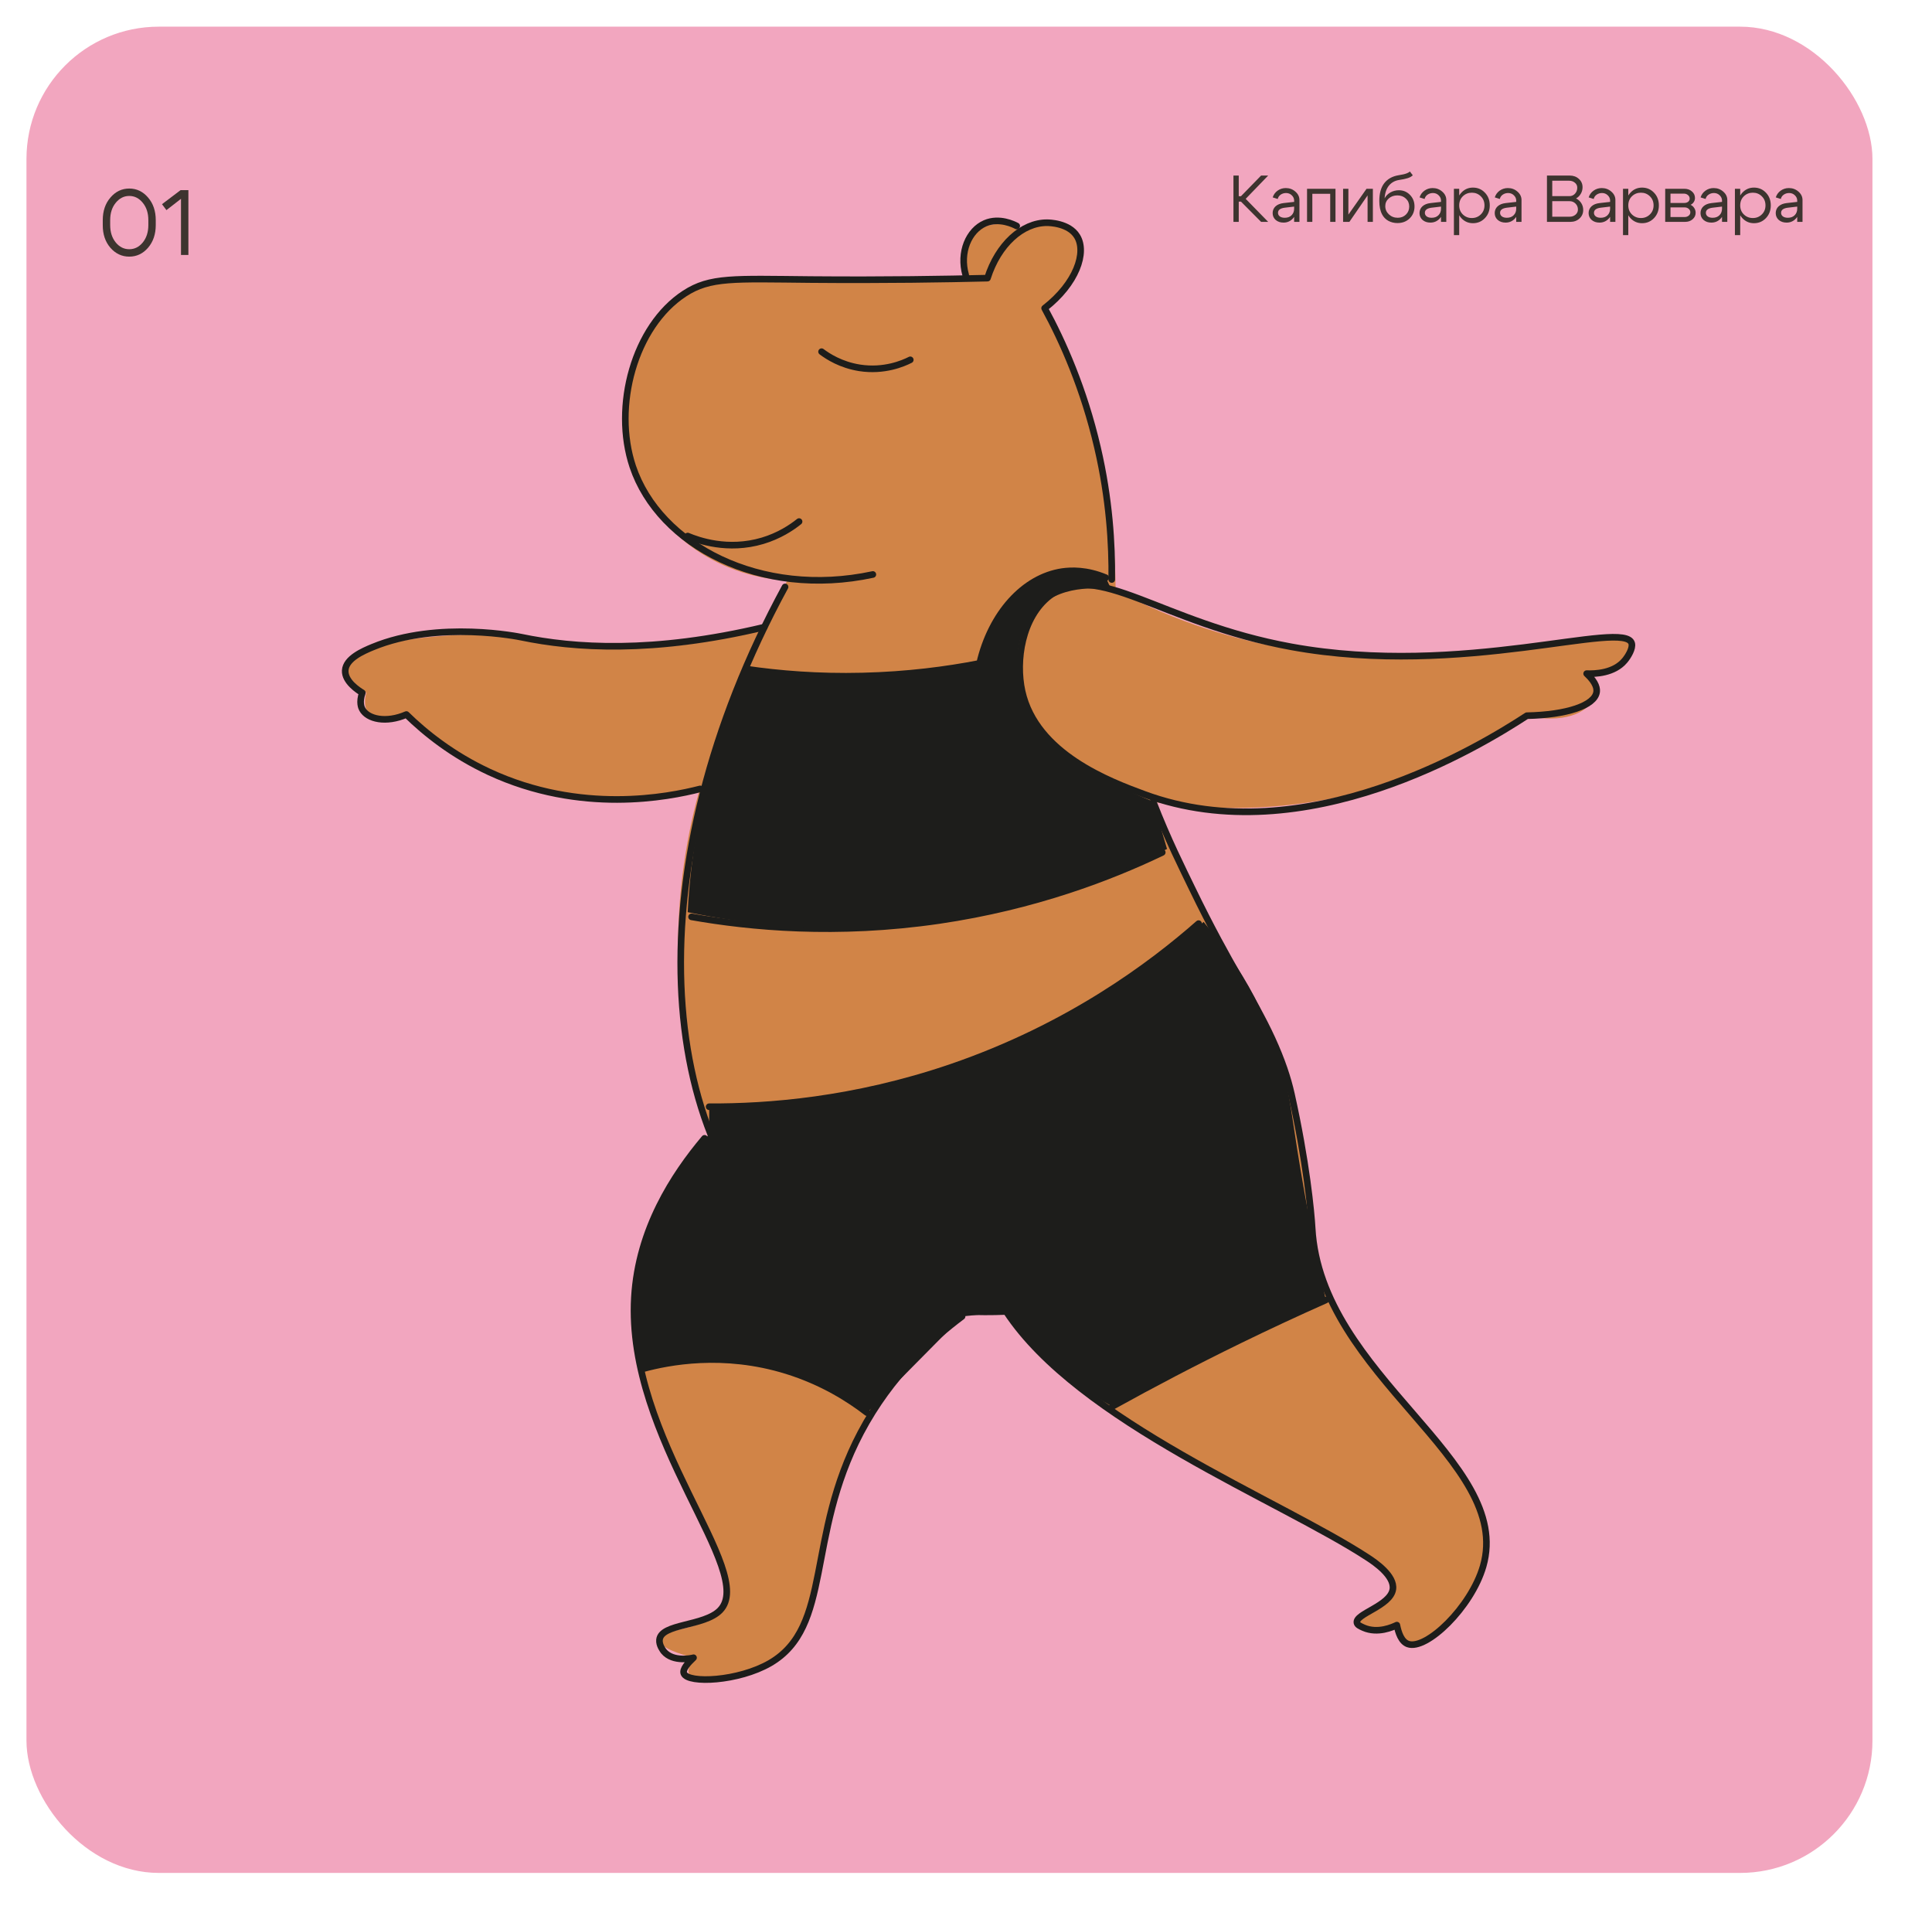 <?xml version="1.0" encoding="UTF-8"?> <svg xmlns="http://www.w3.org/2000/svg" width="292" height="288" viewBox="0 0 292 288" fill="none"><g filter="url(#filter0_d_71_539)"><rect x="4" y="0.029" width="279" height="279" rx="20" fill="#F2A6BF"></rect><path d="M186.422 29.529V22.529H187.222V25.649H187.562L190.602 22.529H191.672L188.272 26.049L191.672 29.529H190.602L187.562 26.469H187.222V29.529H186.422ZM195.595 27.219L194.165 27.389C193.491 27.476 193.155 27.733 193.155 28.159C193.155 28.386 193.248 28.569 193.435 28.709C193.621 28.843 193.871 28.909 194.185 28.909C194.611 28.909 194.951 28.782 195.205 28.529C195.465 28.276 195.595 27.942 195.595 27.529H195.945C195.945 28.136 195.758 28.639 195.385 29.039C195.011 29.439 194.545 29.639 193.985 29.639C193.511 29.639 193.118 29.506 192.805 29.239C192.498 28.966 192.345 28.616 192.345 28.189C192.351 27.782 192.498 27.446 192.785 27.179C193.078 26.913 193.481 26.749 193.995 26.689L195.595 26.509V26.309C195.595 26.003 195.475 25.736 195.235 25.509C195.001 25.282 194.715 25.169 194.375 25.169C194.068 25.169 193.795 25.253 193.555 25.419C193.321 25.586 193.175 25.802 193.115 26.069L192.355 25.829C192.488 25.409 192.735 25.069 193.095 24.809C193.461 24.549 193.875 24.419 194.335 24.419C194.895 24.419 195.378 24.599 195.785 24.959C196.191 25.312 196.395 25.736 196.395 26.229V29.529H195.595V27.219ZM201.845 24.529V29.529H201.045V25.289H198.345V29.529H197.545V24.529H201.845ZM207.494 29.529H206.694V25.529L203.944 29.529H202.994V24.529H203.794V28.429L206.534 24.529H207.494V29.529ZM213.528 22.489C213.328 22.683 213.065 22.829 212.738 22.929C212.418 23.029 212.008 23.116 211.508 23.189C210.848 23.282 210.322 23.566 209.928 24.039C209.542 24.512 209.322 25.156 209.268 25.969C209.468 25.596 209.762 25.299 210.148 25.079C210.542 24.859 210.965 24.749 211.418 24.749C212.092 24.749 212.655 24.986 213.108 25.459C213.562 25.926 213.788 26.506 213.788 27.199C213.788 27.919 213.545 28.519 213.058 28.999C212.572 29.473 211.955 29.709 211.208 29.709C210.708 29.709 210.248 29.596 209.828 29.369C209.415 29.136 209.102 28.812 208.888 28.399C208.608 27.872 208.468 27.199 208.468 26.379C208.468 25.219 208.718 24.319 209.218 23.679C209.725 23.032 210.448 22.633 211.388 22.479C211.695 22.426 211.928 22.383 212.088 22.349C212.255 22.316 212.435 22.262 212.628 22.189C212.822 22.116 212.975 22.026 213.088 21.919L213.528 22.489ZM209.368 27.149C209.368 27.636 209.552 28.052 209.918 28.399C210.285 28.739 210.728 28.909 211.248 28.909C211.748 28.909 212.162 28.749 212.488 28.429C212.822 28.102 212.988 27.696 212.988 27.209C212.988 26.723 212.818 26.323 212.478 26.009C212.145 25.689 211.715 25.529 211.188 25.529C210.668 25.529 210.235 25.686 209.888 25.999C209.542 26.306 209.368 26.689 209.368 27.149ZM217.792 27.219L216.362 27.389C215.689 27.476 215.352 27.733 215.352 28.159C215.352 28.386 215.445 28.569 215.632 28.709C215.819 28.843 216.069 28.909 216.382 28.909C216.809 28.909 217.149 28.782 217.402 28.529C217.662 28.276 217.792 27.942 217.792 27.529H218.142C218.142 28.136 217.955 28.639 217.582 29.039C217.209 29.439 216.742 29.639 216.182 29.639C215.709 29.639 215.315 29.506 215.002 29.239C214.695 28.966 214.542 28.616 214.542 28.189C214.549 27.782 214.695 27.446 214.982 27.179C215.275 26.913 215.679 26.749 216.192 26.689L217.792 26.509V26.309C217.792 26.003 217.672 25.736 217.432 25.509C217.199 25.282 216.912 25.169 216.572 25.169C216.265 25.169 215.992 25.253 215.752 25.419C215.519 25.586 215.372 25.802 215.312 26.069L214.552 25.829C214.685 25.409 214.932 25.069 215.292 24.809C215.659 24.549 216.072 24.419 216.532 24.419C217.092 24.419 217.575 24.599 217.982 24.959C218.389 25.312 218.592 25.736 218.592 26.229V29.529H217.792V27.219ZM219.742 24.529H220.542V31.529H219.742V24.529ZM221.092 25.659C220.725 26.019 220.542 26.479 220.542 27.039C220.542 27.593 220.725 28.049 221.092 28.409C221.465 28.769 221.919 28.949 222.452 28.949C222.985 28.949 223.435 28.769 223.802 28.409C224.175 28.049 224.362 27.593 224.362 27.039C224.362 26.479 224.175 26.019 223.802 25.659C223.435 25.299 222.985 25.119 222.452 25.119C221.919 25.119 221.465 25.299 221.092 25.659ZM220.872 28.969C220.399 28.456 220.162 27.812 220.162 27.039C220.162 26.259 220.399 25.616 220.872 25.109C221.345 24.602 221.929 24.349 222.622 24.349C223.335 24.349 223.935 24.602 224.422 25.109C224.915 25.616 225.162 26.259 225.162 27.039C225.162 27.812 224.915 28.456 224.422 28.969C223.935 29.476 223.335 29.729 222.622 29.729C221.929 29.729 221.345 29.476 220.872 28.969ZM229.159 27.219L227.729 27.389C227.056 27.476 226.719 27.733 226.719 28.159C226.719 28.386 226.812 28.569 226.999 28.709C227.186 28.843 227.436 28.909 227.749 28.909C228.176 28.909 228.516 28.782 228.769 28.529C229.029 28.276 229.159 27.942 229.159 27.529H229.509C229.509 28.136 229.322 28.639 228.949 29.039C228.576 29.439 228.109 29.639 227.549 29.639C227.076 29.639 226.682 29.506 226.369 29.239C226.062 28.966 225.909 28.616 225.909 28.189C225.916 27.782 226.062 27.446 226.349 27.179C226.642 26.913 227.046 26.749 227.559 26.689L229.159 26.509V26.309C229.159 26.003 229.039 25.736 228.799 25.509C228.566 25.282 228.279 25.169 227.939 25.169C227.632 25.169 227.359 25.253 227.119 25.419C226.886 25.586 226.739 25.802 226.679 26.069L225.919 25.829C226.052 25.409 226.299 25.069 226.659 24.809C227.026 24.549 227.439 24.419 227.899 24.419C228.459 24.419 228.942 24.599 229.349 24.959C229.756 25.312 229.959 25.736 229.959 26.229V29.529H229.159V27.219ZM237.135 23.309H234.605V25.639H237.205C237.538 25.639 237.818 25.516 238.045 25.269C238.271 25.023 238.385 24.719 238.385 24.359C238.385 24.052 238.265 23.802 238.025 23.609C237.791 23.409 237.495 23.309 237.135 23.309ZM237.205 26.399H234.605V28.749H237.235C237.588 28.749 237.885 28.646 238.125 28.439C238.365 28.233 238.485 27.976 238.485 27.669C238.485 27.302 238.361 26.999 238.115 26.759C237.875 26.519 237.571 26.399 237.205 26.399ZM237.345 29.529H233.805V22.529H237.245C237.798 22.529 238.258 22.696 238.625 23.029C238.998 23.363 239.185 23.782 239.185 24.289C239.185 24.656 239.095 24.989 238.915 25.289C238.741 25.589 238.505 25.823 238.205 25.989C238.538 26.156 238.801 26.392 238.995 26.699C239.188 27.006 239.285 27.349 239.285 27.729C239.285 28.242 239.098 28.672 238.725 29.019C238.351 29.359 237.891 29.529 237.345 29.529ZM243.349 27.219L241.919 27.389C241.245 27.476 240.909 27.733 240.909 28.159C240.909 28.386 241.002 28.569 241.189 28.709C241.375 28.843 241.625 28.909 241.939 28.909C242.365 28.909 242.705 28.782 242.959 28.529C243.219 28.276 243.349 27.942 243.349 27.529H243.699C243.699 28.136 243.512 28.639 243.139 29.039C242.765 29.439 242.299 29.639 241.739 29.639C241.265 29.639 240.872 29.506 240.559 29.239C240.252 28.966 240.099 28.616 240.099 28.189C240.105 27.782 240.252 27.446 240.539 27.179C240.832 26.913 241.235 26.749 241.749 26.689L243.349 26.509V26.309C243.349 26.003 243.229 25.736 242.989 25.509C242.755 25.282 242.469 25.169 242.129 25.169C241.822 25.169 241.549 25.253 241.309 25.419C241.075 25.586 240.929 25.802 240.869 26.069L240.109 25.829C240.242 25.409 240.489 25.069 240.849 24.809C241.215 24.549 241.629 24.419 242.089 24.419C242.649 24.419 243.132 24.599 243.539 24.959C243.945 25.312 244.149 25.736 244.149 26.229V29.529H243.349V27.219ZM245.299 24.529H246.099V31.529H245.299V24.529ZM246.649 25.659C246.282 26.019 246.099 26.479 246.099 27.039C246.099 27.593 246.282 28.049 246.649 28.409C247.022 28.769 247.475 28.949 248.009 28.949C248.542 28.949 248.992 28.769 249.359 28.409C249.732 28.049 249.919 27.593 249.919 27.039C249.919 26.479 249.732 26.019 249.359 25.659C248.992 25.299 248.542 25.119 248.009 25.119C247.475 25.119 247.022 25.299 246.649 25.659ZM246.429 28.969C245.955 28.456 245.719 27.812 245.719 27.039C245.719 26.259 245.955 25.616 246.429 25.109C246.902 24.602 247.485 24.349 248.179 24.349C248.892 24.349 249.492 24.602 249.979 25.109C250.472 25.616 250.719 26.259 250.719 27.039C250.719 27.812 250.472 28.456 249.979 28.969C249.492 29.476 248.892 29.729 248.179 29.729C247.485 29.729 246.902 29.476 246.429 28.969ZM254.486 25.259H252.476V26.669H254.576C254.802 26.669 254.992 26.609 255.146 26.489C255.299 26.363 255.376 26.206 255.376 26.019C255.376 25.799 255.289 25.619 255.116 25.479C254.949 25.332 254.739 25.259 254.486 25.259ZM254.586 27.339H252.476V28.799H254.586C254.839 28.799 255.049 28.733 255.216 28.599C255.389 28.459 255.476 28.289 255.476 28.089C255.476 27.869 255.389 27.689 255.216 27.549C255.049 27.409 254.839 27.339 254.586 27.339ZM254.686 29.529H251.676V24.529H254.586C255.039 24.529 255.416 24.663 255.716 24.929C256.022 25.189 256.176 25.519 256.176 25.919C256.176 26.139 256.116 26.343 255.996 26.529C255.882 26.709 255.722 26.849 255.516 26.949C255.749 27.062 255.932 27.226 256.066 27.439C256.206 27.652 256.276 27.892 256.276 28.159C256.276 28.546 256.122 28.872 255.816 29.139C255.516 29.399 255.139 29.529 254.686 29.529ZM260.263 27.219L258.833 27.389C258.159 27.476 257.823 27.733 257.823 28.159C257.823 28.386 257.916 28.569 258.103 28.709C258.289 28.843 258.539 28.909 258.853 28.909C259.279 28.909 259.619 28.782 259.873 28.529C260.133 28.276 260.263 27.942 260.263 27.529H260.613C260.613 28.136 260.426 28.639 260.053 29.039C259.679 29.439 259.213 29.639 258.653 29.639C258.179 29.639 257.786 29.506 257.473 29.239C257.166 28.966 257.013 28.616 257.013 28.189C257.019 27.782 257.166 27.446 257.453 27.179C257.746 26.913 258.149 26.749 258.663 26.689L260.263 26.509V26.309C260.263 26.003 260.143 25.736 259.903 25.509C259.669 25.282 259.383 25.169 259.043 25.169C258.736 25.169 258.463 25.253 258.223 25.419C257.989 25.586 257.843 25.802 257.783 26.069L257.023 25.829C257.156 25.409 257.403 25.069 257.763 24.809C258.129 24.549 258.543 24.419 259.003 24.419C259.563 24.419 260.046 24.599 260.453 24.959C260.859 25.312 261.063 25.736 261.063 26.229V29.529H260.263V27.219ZM262.213 24.529H263.013V31.529H262.213V24.529ZM263.563 25.659C263.196 26.019 263.013 26.479 263.013 27.039C263.013 27.593 263.196 28.049 263.563 28.409C263.936 28.769 264.389 28.949 264.923 28.949C265.456 28.949 265.906 28.769 266.273 28.409C266.646 28.049 266.833 27.593 266.833 27.039C266.833 26.479 266.646 26.019 266.273 25.659C265.906 25.299 265.456 25.119 264.923 25.119C264.389 25.119 263.936 25.299 263.563 25.659ZM263.343 28.969C262.869 28.456 262.633 27.812 262.633 27.039C262.633 26.259 262.869 25.616 263.343 25.109C263.816 24.602 264.399 24.349 265.093 24.349C265.806 24.349 266.406 24.602 266.893 25.109C267.386 25.616 267.633 26.259 267.633 27.039C267.633 27.812 267.386 28.456 266.893 28.969C266.406 29.476 265.806 29.729 265.093 29.729C264.399 29.729 263.816 29.476 263.343 28.969ZM271.63 27.219L270.2 27.389C269.526 27.476 269.19 27.733 269.19 28.159C269.19 28.386 269.283 28.569 269.47 28.709C269.656 28.843 269.906 28.909 270.22 28.909C270.646 28.909 270.986 28.782 271.24 28.529C271.5 28.276 271.63 27.942 271.63 27.529H271.98C271.98 28.136 271.793 28.639 271.42 29.039C271.046 29.439 270.58 29.639 270.02 29.639C269.546 29.639 269.153 29.506 268.84 29.239C268.533 28.966 268.38 28.616 268.38 28.189C268.386 27.782 268.533 27.446 268.82 27.179C269.113 26.913 269.516 26.749 270.03 26.689L271.63 26.509V26.309C271.63 26.003 271.51 25.736 271.27 25.509C271.036 25.282 270.75 25.169 270.41 25.169C270.103 25.169 269.83 25.253 269.59 25.419C269.356 25.586 269.21 25.802 269.15 26.069L268.39 25.829C268.523 25.409 268.77 25.069 269.13 24.809C269.496 24.549 269.91 24.419 270.37 24.419C270.93 24.419 271.413 24.599 271.82 24.959C272.226 25.312 272.43 25.736 272.43 26.229V29.529H271.63V27.219Z" fill="#3D342F"></path><path d="M16.652 30.007C16.652 31.071 16.932 31.948 17.492 32.639C18.052 33.321 18.733 33.661 19.536 33.661C20.339 33.661 21.02 33.321 21.58 32.639C22.14 31.948 22.42 31.071 22.42 30.007V29.265C22.42 28.201 22.14 27.328 21.58 26.647C21.02 25.956 20.339 25.611 19.536 25.611C18.733 25.611 18.052 25.956 17.492 26.647C16.932 27.328 16.652 28.201 16.652 29.265V30.007ZM15.532 30.007V29.265C15.532 27.884 15.919 26.745 16.694 25.849C17.469 24.944 18.416 24.491 19.536 24.491C20.656 24.491 21.603 24.944 22.378 25.849C23.153 26.745 23.54 27.884 23.54 29.265V30.007C23.54 31.389 23.153 32.532 22.378 33.437C21.603 34.333 20.656 34.781 19.536 34.781C18.416 34.781 17.464 34.333 16.68 33.437C15.905 32.532 15.523 31.389 15.532 30.007ZM28.474 24.729V34.529H27.354V26.045L25.156 27.753L24.484 26.857L27.298 24.729H28.474Z" fill="#3D342F"></path><path d="M174.296 117.16C176.501 122.87 178.649 127.319 180.186 130.281C185.097 139.808 187.887 143.443 192.251 152.935C193.774 156.266 194.648 158.938 195.178 161.309C197.449 171.505 198.182 179.146 198.321 181.618C199.604 204.021 228.797 216.619 224.161 232.688C222.363 238.907 215.572 245.443 212.786 244.435C211.797 244.072 211.338 242.765 211.118 241.585C210.506 241.895 208.251 242.916 206.09 241.979C205.556 241.747 205.176 241.587 205.089 241.235C204.774 239.854 210.142 238.694 210.516 236.162C210.816 234.128 207.802 232.093 206.817 231.45C193.453 222.656 176.533 217.158 164.403 206.372C160.084 202.529 147.963 190.136 152.086 194.201C150.152 194.292 148.2 194.389 146.266 194.48C134.333 203.952 129.284 213.311 126.878 220.202C122.802 231.918 124.573 241.743 116.918 246.8C112.511 249.702 105.22 250.863 104.194 249.059C103.8 248.392 104.295 247.355 104.86 246.506C102.761 245.973 99.691 245.006 99.699 243.806C99.689 242.035 106.244 242.534 108.839 239.357C114.207 232.789 97.106 217.373 96.071 197.915C95.695 190.784 97.343 180.43 107.169 167.435C105.133 161.427 102.929 152.809 102.539 142.263C102.118 130.703 104.058 121.204 105.876 114.806C102.078 115.988 93.029 118.244 82.002 115.518C71.134 112.82 64.246 106.757 61.425 103.967C59.268 105.486 56.712 105.164 55.693 103.785C54.806 102.593 55.289 100.941 55.37 100.697C53.748 99.54 52.264 98.118 52.482 96.734C53.046 93.149 64.832 92.004 71.52 91.877C80.289 91.713 83.193 93.275 90.637 93.811C96.344 94.215 104.725 94.043 115.308 90.903C116.543 88.504 117.759 86.112 118.994 83.713C108.077 83.149 98.775 76.219 95.681 66.518C92.51 56.608 96.223 45.068 103.521 40.377C106.871 38.206 109.768 38.296 122.585 38.269C133.46 38.249 141.838 38.185 146.078 38.146C144.812 35.34 145.775 32.143 148.117 30.662C150.011 29.475 152.579 29.6 154.538 30.975C154.991 30.638 156.346 29.67 158.295 29.68C160.156 29.681 162.078 30.492 162.827 31.714C164.349 34.169 162.739 38.865 157.932 42.598C160.681 47.809 163.759 54.909 165.923 63.648C167.981 72.042 168.568 79.459 168.621 85.19C174.795 88.437 184.846 92.868 197.758 94.494C221.624 97.484 245.581 89.665 246.668 93.263C246.914 94.049 246.051 95.307 245.603 95.835C243.967 97.783 241.113 97.87 239.855 97.819C241.217 99.841 240.882 101.14 240.791 101.473C240.08 103.786 236.028 105.382 230.817 104.175C225.333 107.986 215.659 113.657 202.342 116.455C190.589 118.913 180.65 118.161 174.348 117.184L174.296 117.16Z" fill="#D18447"></path><path d="M168.029 83.571C168.09 78.268 167.685 71.405 165.874 63.626C163.801 54.725 160.64 47.634 157.883 42.576C162.69 38.843 164.293 34.128 162.778 31.692C161.556 29.703 158.545 29.655 158.247 29.658C154.52 29.638 150.862 32.949 149.245 38.032C143.015 38.183 133.795 38.342 122.537 38.246C110.846 38.138 107.339 37.844 103.472 40.355C95.865 45.309 92.602 57.433 95.632 66.495C99.618 78.392 114.941 86.466 131.921 82.814" stroke="#1D1D1B" stroke-linecap="round" stroke-linejoin="round"></path><path d="M118.652 84.694C95.671 126.936 99.106 168.986 120.57 185.685C124.698 188.893 134.316 194.937 152.082 194.182" stroke="#1D1D1B" stroke-linecap="round" stroke-linejoin="round"></path><path d="M106.484 168.018C101.808 173.562 96.483 181.761 95.881 192.051C94.623 213.529 114.512 233.564 108.815 239.355C106.419 241.796 99.917 241.321 99.675 243.804C99.592 244.625 100.218 245.4 100.311 245.537C101.735 247.258 104.666 246.566 104.817 246.511C103.99 247.285 103.093 248.277 103.366 248.904C104.015 250.44 111.585 250.096 116.383 247.328C125.878 241.808 121.748 228.297 130.092 212.49C134.655 203.844 140.979 198.25 145.405 194.935" stroke="#1D1D1B" stroke-linecap="round" stroke-linejoin="round"></path><path d="M146.446 176.176C147.028 185.091 149.83 190.796 152.085 194.2C163.081 210.918 193.46 222.674 206.817 231.448C207.776 232.079 210.816 234.127 210.515 236.161C210.142 238.693 204.781 239.871 205.089 241.233C205.169 241.567 205.548 241.727 206.089 241.977C208.251 242.915 210.498 241.875 211.118 241.583C211.357 242.757 211.797 244.07 212.785 244.434C215.552 245.448 222.363 238.906 224.161 232.687C228.796 216.617 199.604 204.019 198.321 181.616C198.182 179.144 197.449 171.504 195.177 161.307C194.641 158.917 193.767 156.246 192.25 152.933C189.294 146.516 186.024 142.33 180.186 130.28C178.743 127.283 176.501 122.869 174.296 117.159" stroke="#1D1D1B" stroke-linecap="round" stroke-linejoin="round"></path><path d="M154.479 100.458C153.462 95.829 154.45 89.266 158.631 86.041C165.796 80.522 175.331 90.124 195.153 93.744C221.117 98.485 245.648 89.493 246.618 93.241C246.806 93.985 246.075 95.194 245.554 95.813C243.937 97.754 241.082 97.841 239.805 97.797C241.327 99.205 241.375 100.149 241.306 100.602C240.98 102.624 236.795 104.034 230.767 104.153C223.889 108.647 197.239 125.023 172.918 116.023C167.82 114.134 156.583 109.967 154.479 100.458Z" stroke="#1D1D1B" stroke-linecap="round" stroke-linejoin="round"></path><path d="M115.507 90.773C98.641 94.79 86.743 93.945 78.757 92.283C78.757 92.283 66.272 89.665 56.31 93.796C54.937 94.365 52.273 95.493 52.176 97.324C52.088 99.003 54.211 100.361 54.761 100.693C54.246 102.144 54.633 102.963 54.754 103.176C55.561 104.675 58.361 105.313 61.419 103.976C64.258 106.76 68.384 110.075 73.954 112.668C87.792 119.085 101 116.456 105.825 115.217" stroke="#1D1D1B" stroke-linecap="round" stroke-linejoin="round"></path><path d="M145.959 37.576C144.965 34.114 146.439 30.794 148.896 29.741C151.058 28.819 153.263 29.933 153.663 30.149" stroke="#1D1D1B" stroke-linecap="round" stroke-linejoin="round"></path><path d="M124.171 49.146C125.12 49.866 127.108 51.145 129.921 51.587C133.639 52.166 136.534 50.91 137.578 50.377" stroke="#1D1D1B" stroke-linecap="round" stroke-linejoin="round"></path><path d="M103.937 77.005C105.48 77.657 109.993 79.291 115.252 77.722C117.738 76.98 119.599 75.761 120.77 74.818" stroke="#1D1D1B" stroke-linecap="round" stroke-linejoin="round"></path><path d="M112.78 97.107C117.729 97.832 123.661 98.325 130.334 98.161C137.116 97.999 143.092 97.215 148.058 96.245C149.792 88.746 154.717 83.238 160.557 82.375C161.878 82.189 164.211 82.08 167.117 83.299" stroke="#1D1D1B" stroke-linecap="round" stroke-linejoin="round"></path><path d="M104.521 134.552C113.322 136.107 126.401 137.373 141.943 135.104C156.404 132.977 167.881 128.546 175.659 124.812" stroke="#1D1D1B" stroke-linecap="round" stroke-linejoin="round"></path><path d="M176.401 124.28C168.792 128.123 157.042 132.975 141.959 135.096C125.902 137.361 112.531 135.647 103.937 133.845C104.15 129.769 104.622 125.234 105.528 120.369C107.257 111.054 110.048 103.23 112.795 97.091C117.743 97.816 123.675 98.309 130.349 98.145C137.13 97.983 143.106 97.199 148.073 96.229C149.807 88.729 154.731 83.222 160.571 82.359C161.892 82.173 164.225 82.064 167.132 83.283C167.424 83.903 167.697 84.529 167.995 85.168C166.897 84.973 160.959 84.055 157.015 87.749C152.132 92.322 153.487 100.781 156.377 105.449C158.713 109.187 162.476 111.225 168.2 114.295C170.653 115.617 172.789 116.543 174.286 117.126C174.986 119.498 175.668 121.877 176.369 124.249L176.401 124.28Z" fill="#1D1D1B"></path><path d="M107.176 163.247C115.957 163.291 128.968 162.338 143.747 157.293C161.56 151.197 174.011 141.855 181.153 135.575" stroke="#1D1D1B" stroke-linecap="round" stroke-linejoin="round"></path><path d="M97.218 202.833C100.99 201.811 109.275 200.156 118.901 203.14C124.355 204.834 128.415 207.447 131.041 209.475" stroke="#1D1D1B" stroke-linecap="round" stroke-linejoin="round"></path><path d="M168.117 208.539C174.155 205.188 180.554 201.832 187.297 198.542C191.739 196.376 196.102 194.345 200.369 192.457" stroke="#1D1D1B" stroke-linecap="round" stroke-linejoin="round"></path><path d="M200.373 192.476C196.107 194.364 191.743 196.395 187.302 198.561C180.558 201.851 174.152 205.188 168.121 208.559C165.079 206.854 161.315 204.347 157.584 200.651C155.332 198.421 153.513 196.203 152.1 194.221C149.879 194.46 147.658 194.699 145.456 194.931C140.651 199.775 135.853 204.637 131.067 209.474C128.441 207.446 124.381 204.833 118.927 203.139C109.308 200.174 101.022 201.829 97.244 202.832C96.437 199.473 95.575 193.868 96.8 187.196C98.725 176.783 104.597 170.072 107.177 167.436C107.179 166.045 107.2 164.648 107.196 163.239C116.078 163.267 129.05 162.264 143.767 157.284C161.89 151.16 174.598 141.702 181.915 135.315C189.518 144.43 192.686 152.587 194.135 158.51C195.208 162.884 195.31 165.839 197.201 176.453C198.403 183.216 199.561 188.755 200.384 192.45L200.373 192.476Z" fill="#1D1D1B"></path></g><defs><filter id="filter0_d_71_539" x="0" y="0.029" width="287" height="287" filterUnits="userSpaceOnUse" color-interpolation-filters="sRGB"><feFlood flood-opacity="0" result="BackgroundImageFix"></feFlood><feColorMatrix in="SourceAlpha" type="matrix" values="0 0 0 0 0 0 0 0 0 0 0 0 0 0 0 0 0 0 127 0" result="hardAlpha"></feColorMatrix><feOffset dy="4"></feOffset><feGaussianBlur stdDeviation="2"></feGaussianBlur><feComposite in2="hardAlpha" operator="out"></feComposite><feColorMatrix type="matrix" values="0 0 0 0 0 0 0 0 0 0 0 0 0 0 0 0 0 0 0.25 0"></feColorMatrix><feBlend mode="normal" in2="BackgroundImageFix" result="effect1_dropShadow_71_539"></feBlend><feBlend mode="normal" in="SourceGraphic" in2="effect1_dropShadow_71_539" result="shape"></feBlend></filter></defs></svg> 